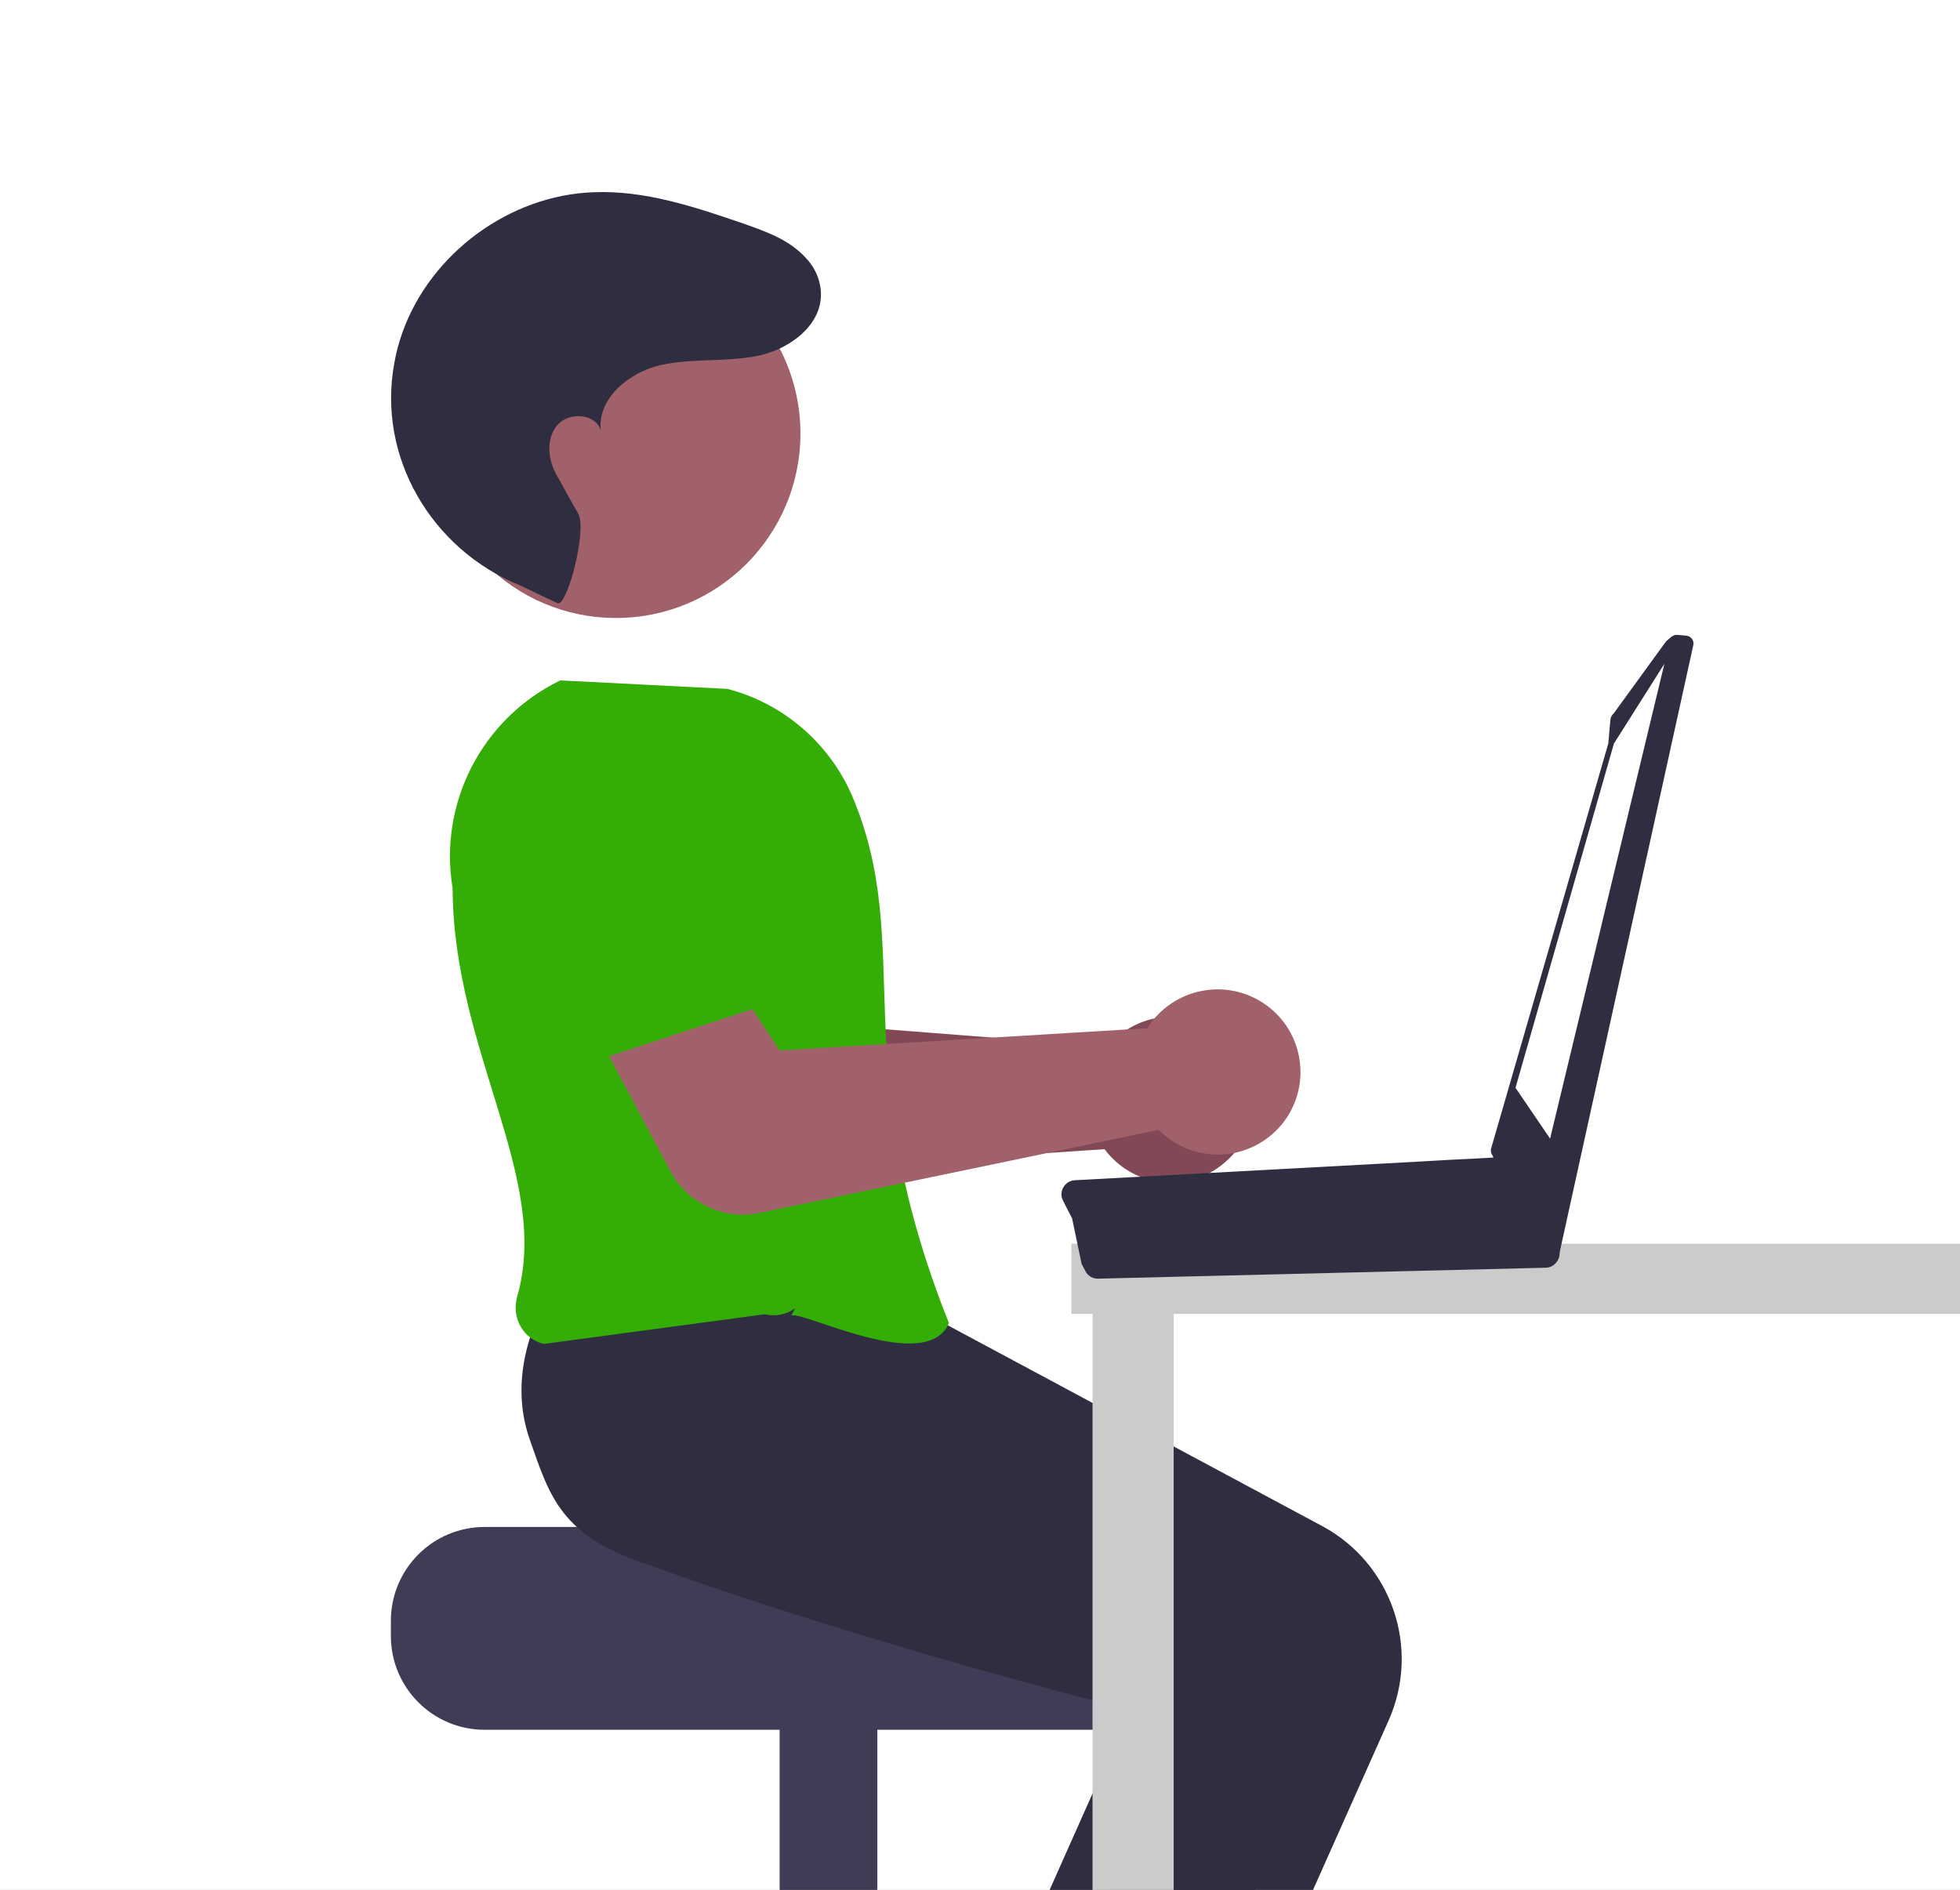 <?xml version="1.0" encoding="utf-8"?>
<!-- Generator: Adobe Illustrator 26.5.2, SVG Export Plug-In . SVG Version: 6.00 Build 0)  -->
<svg version="1.1" id="Layer_1" xmlns="http://www.w3.org/2000/svg" xmlns:xlink="http://www.w3.org/1999/xlink" x="0px" y="0px"
	 viewBox="0 0 555.6 535.8" style="enable-background:new 0 0 555.6 535.8;" xml:space="preserve">
<rect x="0" y="0" width="555.6" height="535.8" fill="#808080" stroke="none"/>
<style type="text/css">
	.st0{clip-path:url(#SVGID_00000044170817885099524390000014089309142222664333_);fill:#FFFFFF;}
	.st1{display:none;clip-path:url(#SVGID_00000000203097293722332640000002985482504339084454_);}
	.st2{display:inline;fill:#FFB6B6;}
	.st3{display:inline;fill:#34AD07;}
	.st4{display:inline;fill:#2F2E41;}
	.st5{display:inline;fill:#CCCCCC;}
	.st6{clip-path:url(#SVGID_00000026141137785004590730000001903983626652676017_);}
	.st7{fill:#824856;}
	.st8{fill:#3F3D56;}
	.st9{fill:#9F616A;}
	.st10{fill:#2F2E41;}
	.st11{fill:#34AD07;}
	.st12{fill:#A0616A;}
	.st13{fill:#CBCBCB;}
	.st14{fill:#FFFFFF;}
	.st15{fill:none;stroke:#000000;stroke-width:9;stroke-miterlimit:10;}
</style>
<g>
	<g>
		<defs>
			<rect id="SVGID_1_" x="-2.5" y="-2.5" width="560.7" height="540.8"/>
		</defs>
		<clipPath id="SVGID_00000004547187845844655790000007037318209182258877_">
			<use xlink:href="#SVGID_1_"  style="overflow:visible;"/>
		</clipPath>
		
			<rect x="-13.3" y="-8.9" style="clip-path:url(#SVGID_00000004547187845844655790000007037318209182258877_);fill:#FFFFFF;" width="578.7" height="553.8"/>
	</g>
	<g>
		<defs>
			<rect id="SVGID_00000085932522494647592840000003526165575513488318_" x="-2.5" y="-2.5" width="560.7" height="540.8"/>
		</defs>
		<clipPath id="SVGID_00000080198163229778396380000017650736609276877247_">
			<use xlink:href="#SVGID_00000085932522494647592840000003526165575513488318_"  style="overflow:visible;"/>
		</clipPath>
		<g style="display:none;clip-path:url(#SVGID_00000080198163229778396380000017650736609276877247_);">
			<path class="st2" d="M312.2,315.1c-5.9-2.8-12.9-0.3-15.9,5.5c-0.3,0.6-0.5,1.2-0.7,1.8l-41.9,2.5l-6.2,21.7l57.1-9.6
				c5.3,1.1,10.8-1.5,13.2-6.4c2.8-5.7,0.4-12.6-5.3-15.4C312.4,315.2,312.3,315.2,312.2,315.1z"/>
			<path class="st3" d="M219.6,208L219.6,208c-10.6-4.3-22.8,0.7-27.1,11.4c-0.4,0.9-0.7,1.9-0.9,2.9L180,268.8l2.2,81.4
				c0,0,60.2,11.5,70.3,4.1s9.2-12.9,10.1-7.4s5.3,7.8,5.3,5.6s0.6-1.8,3.1-2.5s13.6-4.8,13.6-4.8l0.5-23.2c0,0-18.4-7-22.8-4.9
				c-4.5,2.1,0.9,5.5-4.5,2.1s-6-14.3-6.9-4.5s-3.6,11.6-7.7,7.3s-22.8-1.6-22.8-1.6l11.9-90.5C233.6,220.6,228.3,211.5,219.6,208z"
				/>
			<polygon class="st2" points="624.8,449.5 625.5,432.3 559.6,421.7 558.7,447 			"/>
			<path class="st4" d="M612.9,454.6l-0.6-27.5l11.7,0.4l19-25.4c2.4-3.2,7-3.9,10.3-1.5c1.9,1.4,3,3.7,2.9,6.2l-1.2,32.6l-11.8,5.2
				l11.5,2.6l-0.5,12.3L612.9,454.6z"/>
			<path class="st4" d="M254.2,488.8l208.6-24.3c0,0,90.1,5.2,111.2-8.5l22.3-2.8l1.2-32.7c0,0-13.6,0.1-21.5-3.5
				c-7.8-3.7-2.4-8.1-9.9-3.7s-6.7,4.9-12.5,2.9S283,403.4,283,403.4L254.2,488.8z"/>
			<path class="st4" d="M172,374.6l2.1,48.2c2.4,56.7,64.9,91.1,113.4,61.5c0.9-0.5,1.8-1.1,2.7-1.7c1.3-0.9,18.4-4.9,17.8-12.7
				s3.9-11.6,7.9-9.5s56-71.7,56-71.7s108,53.9,131.9,66.6l25.1-6.9c0,0,9.5,4.5,6.1-2s-4-3.4-5.1-10.4c-1-7-3.7-15.8-5.4-15.4
				s-133.6-92-133.6-92s-21.5-21.8-48.2-7.4c-0.6,2.1-0.1,2.2-0.1,2.2l-88.1,71.8L242,371.6L172,374.6z"/>
			<path class="st3" d="M231.2,197.5l-37.8-17.7l-11.3,19.7c0,0-30.4,43.4-30.8,74.6c-0.4,31.3,5,40.6,5,40.6s-13.1,9.8-6.6,15.8
				s21.1,8.6,9.9,11.2c-11.1,2.6-8.3,28.9,4.1,33.5c12.4,4.7,79.2,4.6,79.2,4.6c-1.2-4.1-0.1-8.6,2.9-11.7c5.2-5.2,9.8-1.5,5.2-9.5
				c-4.7-8.1-12.4-3.4-6.2-14.3s6.2-14.1,6.2-14.1s12.7-24.1-6.4-50.3c-1.2-1.6-0.2-1.7-0.2-1.7L229,226.5L231.2,197.5z"/>
			<path class="st4" d="M170.3,123c0.3,8-4.7,19.3-7.2,26.1c-2.6,7.3,8.8,17,16.2,19.1c0.4-2.5,1.6-4.8,3.6-6.5
				c-0.5,2.4-0.6,4.9-0.1,7.3l62.1,14.1c11.2-12.9,22.4-31.5,20-54c1.2-8.7-2.9-17.3-10.5-21.8L223,88.8c-13.4-3-30.2-4.9-39.8,3.4
				C174.3,100,169.6,111.4,170.3,123z"/>
			<circle class="st2" cx="225.8" cy="140.6" r="35.8"/>
			<path class="st4" d="M183.9,121.5l-1.7,7.6l30.2,6.9c0.1-3.1,1.4-6,3.7-8.1c-0.7,3-0.6,6.1,0.2,9c16.3,9.1,30.9,12.4,44.1,10
				c3.7,0.8,7.4-1.5,8.2-5.2l0,0c5.3-23.2-8.6-47-31.7-52.8c-23.3-5.8-47,8.3-52.8,31.7C184.1,120.9,184,121.2,183.9,121.5
				L183.9,121.5z"/>
			<path class="st4" d="M201.6,71.4c4-0.9,8.2-0.7,11.8-3.3l-2.4,5.4c6.5-1.8,13.5-1.1,19.6,2c1.8,0.8,3.3,2.1,4.4,3.8
				c1.2,2,1.4,4.5,0.6,6.6c-0.8,1.9-2.3,3.3-4.2,4c-1.7,0.5-3.4,0.7-5.2,0.5c-7.3-0.2-14.7-0.3-22-0.5c-2.8,0.2-5.6-0.4-8.1-1.6
				c-2.7-1.7-4.2-4.9-3.8-8.1C192.9,75.3,197.6,72.3,201.6,71.4z"/>
			<path class="st5" d="M395.5,351.7c-0.1-0.1-0.2-0.2-0.3-0.3c-0.3-0.3-0.6-0.6-1-0.7l-2.6-1.4L374.3,330c-1-0.5-2.2-0.6-3.3-0.3
				l0,0l-7.4,2.3l-6.4,2l-8.9,2.8l-60.9,18.9l-40,12.4c-2.3,0.7-3.5,3.1-2.8,5.4c0.2,0.6,0.5,1.2,0.9,1.6l1.3,1.4l2.7,3l6.2,12.8
				l1.7,1.9c1.1,1.2,2.9,1.7,4.5,1.3l131.9-36.7c2.3-0.7,3.6-3.2,2.8-5.5C396.2,352.6,395.9,352.1,395.5,351.7L395.5,351.7z"/>
			<path class="st5" d="M387.7,160.9l-2.6,0.4c-0.7,0.1-1.3,0.5-1.7,1.1l-1.1,1.6l-10.1,25.4c-0.4,0.6-0.6,1.3-0.5,2l1.2,7.2
				l-4.5,129.1c0.1,0.7,0.5,1.3,1,1.7l19.7,26.4l0.5,0.4l1,0.8c0.5,0.4,1.1,0.6,1.8,0.6l1.7-0.1c0.8,0,1.5-0.4,2-1s0.7-1.4,0.6-2.1
				L391,163.3C390.6,161.7,389.2,160.7,387.7,160.9L387.7,160.9z"/>
			<polygon class="st4" points="383.4,171 374.4,198.3 371,307.7 385,320.2 			"/>
			<path class="st2" d="M313.9,337.8c-5.9-2.8-12.9-0.3-15.9,5.5c-0.3,0.6-0.5,1.2-0.7,1.8l-41.9,2.5l-6.2,21.7l57.1-9.6
				c5.3,1.1,10.8-1.5,13.2-6.4c2.8-5.7,0.4-12.6-5.3-15.4l0,0C314.1,337.9,314,337.9,313.9,337.8z"/>
			<path class="st3" d="M221.4,230.7L221.4,230.7c-10.6-4.3-22.8,0.7-27.1,11.4c-0.4,0.9-0.7,1.9-0.9,2.9l-11.5,46.6l2.2,81.4
				c0,0,60.2,11.5,70.3,4.1s9.2-12.9,10.1-7.4s5.3,7.8,5.3,5.6s0.6-1.8,3.1-2.5s13.6-4.8,13.6-4.8l0.5-23.2c0,0-18.4-7-22.8-4.9
				c-4.5,2.1,0.9,5.5-4.5,2.1s-6-14.3-6.9-4.5s-3.6,11.6-7.7,7.3c-4.1-4.4-22.8-1.6-22.8-1.6l11.9-90.5
				C235.3,243.3,230.1,234.2,221.4,230.7z"/>
		</g>
	</g>
	<g>
		<defs>
			<rect id="SVGID_00000021120520311153098400000018195120595835307920_" x="-2.5" y="-2.5" width="560.7" height="540.8"/>
		</defs>
		<clipPath id="SVGID_00000183935539473452822430000001712158054007690370_">
			<use xlink:href="#SVGID_00000021120520311153098400000018195120595835307920_"  style="overflow:visible;"/>
		</clipPath>
		<g style="clip-path:url(#SVGID_00000183935539473452822430000001712158054007690370_);">
			<path class="st7" d="M351,298c-7.6-10.5-22.2-12.9-32.7-5.3c-0.7,0.5-1.4,1.1-2.1,1.7c-0.8,0.7-1.5,1.5-2.2,2.3l-104.2-8.1
				l-11.2-23.4L159.5,278l14.6,40c3.6,9.8,13.3,16.1,23.8,15.5l115.2-7.7c0.5,0.6,0.9,1.2,1.5,1.8c8.7,9.6,23.6,10.3,33.1,1.5
				c0.7-0.6,1.3-1.2,1.9-1.9c0.6-0.7,1.2-1.5,1.8-2.3C356.9,316.7,356.7,306,351,298z"/>
			<path class="st8" d="M137.4,432.9h102.3c0,2.9,105.4,5.3,105.4,5.3c1.7,1.2,3.2,2.7,4.5,4.3c4,4.8,6.2,10.8,6.2,17v4.3
				c0,14.7-11.9,26.6-26.6,26.6H137.4c-14.7,0-26.6-11.9-26.6-26.6v-4.3C110.8,444.8,122.7,432.9,137.4,432.9z"/>
			<rect x="221" y="489.4" class="st8" width="27.7" height="179"/>
			<path class="st8" d="M327.6,670.6c0,3.4-42,1.3-93.8,1.3S140,674,140,670.6c0-3.4,42-29.9,93.8-29.9S327.6,667.2,327.6,670.6z"/>
			<polygon class="st9" points="302.6,646.4 328.7,646.4 341.1,578.6 302.6,578.6 			"/>
			<path class="st10" d="M295.9,671.7h84.2v-1.1c0-18.1-14.7-32.8-32.8-32.8l0,0l0,0h-51.4V671.7z"/>
			<path class="st10" d="M341.6,604.4l52.1-116.8c9-20.4,0.8-44.3-18.8-54.9l-113-60.6l-51.5-4.4l-47.5-4.3l-0.3,0.6
				c-0.4,0.7-10.7,18.4-3.8,37.8c5.2,14.7,18.9,26.2,40.5,34.1c50.5,18.5,108.9,34.4,131.7,40.3c2,0.5,3.7,1.9,4.7,3.7
				c1,1.8,1.1,4,0.4,6l-48.4,108.7c-1.8,5,0.7,10.5,5.7,12.3c0.8,0.3,1.6,0.5,2.4,0.5L332,610c0.3,0,0.6,0,0.9,0
				C336.7,610.1,340.1,607.8,341.6,604.4z"/>
			<polygon class="st9" points="285.5,646.4 311.6,646.4 324.1,578.6 285.5,578.6 			"/>
			<path class="st10" d="M278.9,671.7h84.2v-1.1c0-18.1-14.7-32.8-32.8-32.8l0,0l0,0h-51.4V671.7z"/>
			<path class="st10" d="M322.5,610.8l52-116.8c9-20.4,0.8-44.3-18.8-54.9l-113-60.6l-51.5-4.4l-37.2-3.2v-0.5
				c-0.4,0.7-10.7,18.4-3.8,37.8c5.2,14.7,8.2,26.2,29.9,34.1c50.5,18.5,108.9,34.4,131.7,40.3c2,0.5,3.7,1.9,4.7,3.7
				c1,1.8,1.1,4,0.4,6L268.5,601c-1.8,5,0.7,10.5,5.7,12.3c0.8,0.3,1.6,0.5,2.4,0.5l36.2,2.6c0.3,0,0.6,0,0.9,0
				C317.5,616.5,320.9,614.2,322.5,610.8z"/>
			<path class="st11" d="M224.3,373c2.5-1.8,38.4,17,44.7,2.1c-29.8-74.6-9.3-106.8-27.5-149.6c-6.5-14.9-19.5-26.1-35.3-30.2
				l-47.4-2.4l-0.2,0.1c-22,10.8-34.3,34.7-30.3,58.8c0.2,46.5,28,82,18.3,115.8c-0.8,2.9-0.5,5.9,1,8.5c1.4,2.5,3.8,4.3,6.6,4.9
				l62.6-8.4c3,0.7,6.1,0.1,8.6-1.7L224.3,373z"/>
			<circle class="st12" cx="174.6" cy="122.9" r="52.3"/>
			<path class="st10" d="M158,171c2.8,1.2,8.5-20.9,5.9-25.4c-3.8-6.6-3.6-6.5-6.1-10.9s-3.1-10.3,0.2-14.2
				c3.3-3.8,10.8-3.3,12.3,1.5c-1-9.1,8.1-16.5,17-18.5s18.4-0.8,27.4-2.6c10.4-2.1,21.3-10.9,17.1-22.4c-0.7-1.9-1.8-3.7-3.2-5.2
				c-4.8-5.4-11.6-7.7-18.1-10c-13.7-4.7-27.8-9.4-42.2-8.8c-23.8,0.8-46.2,17.3-54.2,39.7c-1,2.8-1.8,5.7-2.3,8.6
				c-5,26.7,10.5,53,35.7,63.2L158,171z"/>
			<path class="st12" d="M215.1,343.9l113.4-23.6c0.5,0.6,1.1,1.1,1.7,1.6c5.1,4.3,11.8,6.1,18.4,5.2c6.6-1,12.5-4.7,16.2-10.3
				c7.1-10.8,4.1-25.4-6.8-32.5c-10-6.5-23.2-4.5-30.9,4.6c-0.7,0.8-1.3,1.7-1.8,2.6L221,297.8L206.7,276l-36.9,18.1L190,332
				C194.8,341.1,205.1,345.9,215.1,343.9z"/>
			<path class="st11" d="M167.6,301.1l59.6-19.6l-13.9-39.9c-3.8-10.9-15-17.6-26.4-15.6l0,0c-11.6,1.9-20,12-19.9,23.7L167.6,301.1
				z"/>
			<g>
				<rect x="303.7" y="352.6" class="st13" width="257.4" height="19.9"/>
				<g>
					<path class="st10" d="M441.7,353.5c-0.1-0.1-0.1-0.2-0.2-0.3c-0.2-0.3-0.4-0.6-0.7-0.9l-2-1.9l-11.3-21.3
						c-0.8-0.7-1.8-1.1-2.9-1l0,0l-7.2,0.4l-6.2,0.3l-8.7,0.5l-59,3.2l-38.8,2.1c-2.2,0.1-3.9,2-3.8,4.2c0,0.6,0.2,1.1,0.5,1.7
						l0.8,1.6l1.7,3.3l2.7,12.9l1.1,2.1c0.7,1.4,2.2,2.2,3.7,2.1l126.9-3.1c2.2-0.1,3.9-2.1,3.8-4.3
						C442.1,354.5,442,354,441.7,353.5L441.7,353.5z"/>
					<path class="st10" d="M477.9,180.2l-2.4-0.2c-0.7-0.1-1.3,0.2-1.8,0.6l-1.4,1.2l-14.9,20.5c-0.5,0.4-0.8,1-0.9,1.7l-0.6,6.8
						l-33.3,115.1c0,0.6,0.1,1.2,0.5,1.7l11.8,28.2l0.3,0.4l0.7,0.9c0.4,0.5,0.9,0.8,1.5,0.9l1.5,0.3c0.7,0.1,1.4,0,2-0.5
						c0.6-0.4,0.9-1.1,1-1.8L480,182.9C480.3,181.5,479.3,180.3,477.9,180.2L477.9,180.2z"/>
					<polygon class="st14" points="471.8,188.2 457.5,210.8 429.6,308.4 439.4,322.8 					"/>
				</g>
				<path class="st15" d="M312.8,562.9"/>
				<path class="st15" d="M349.6,372.5"/>
				<rect x="309.7" y="366.3" class="st13" width="23" height="216"/>
			</g>
		</g>
	</g>
</g>
</svg>
